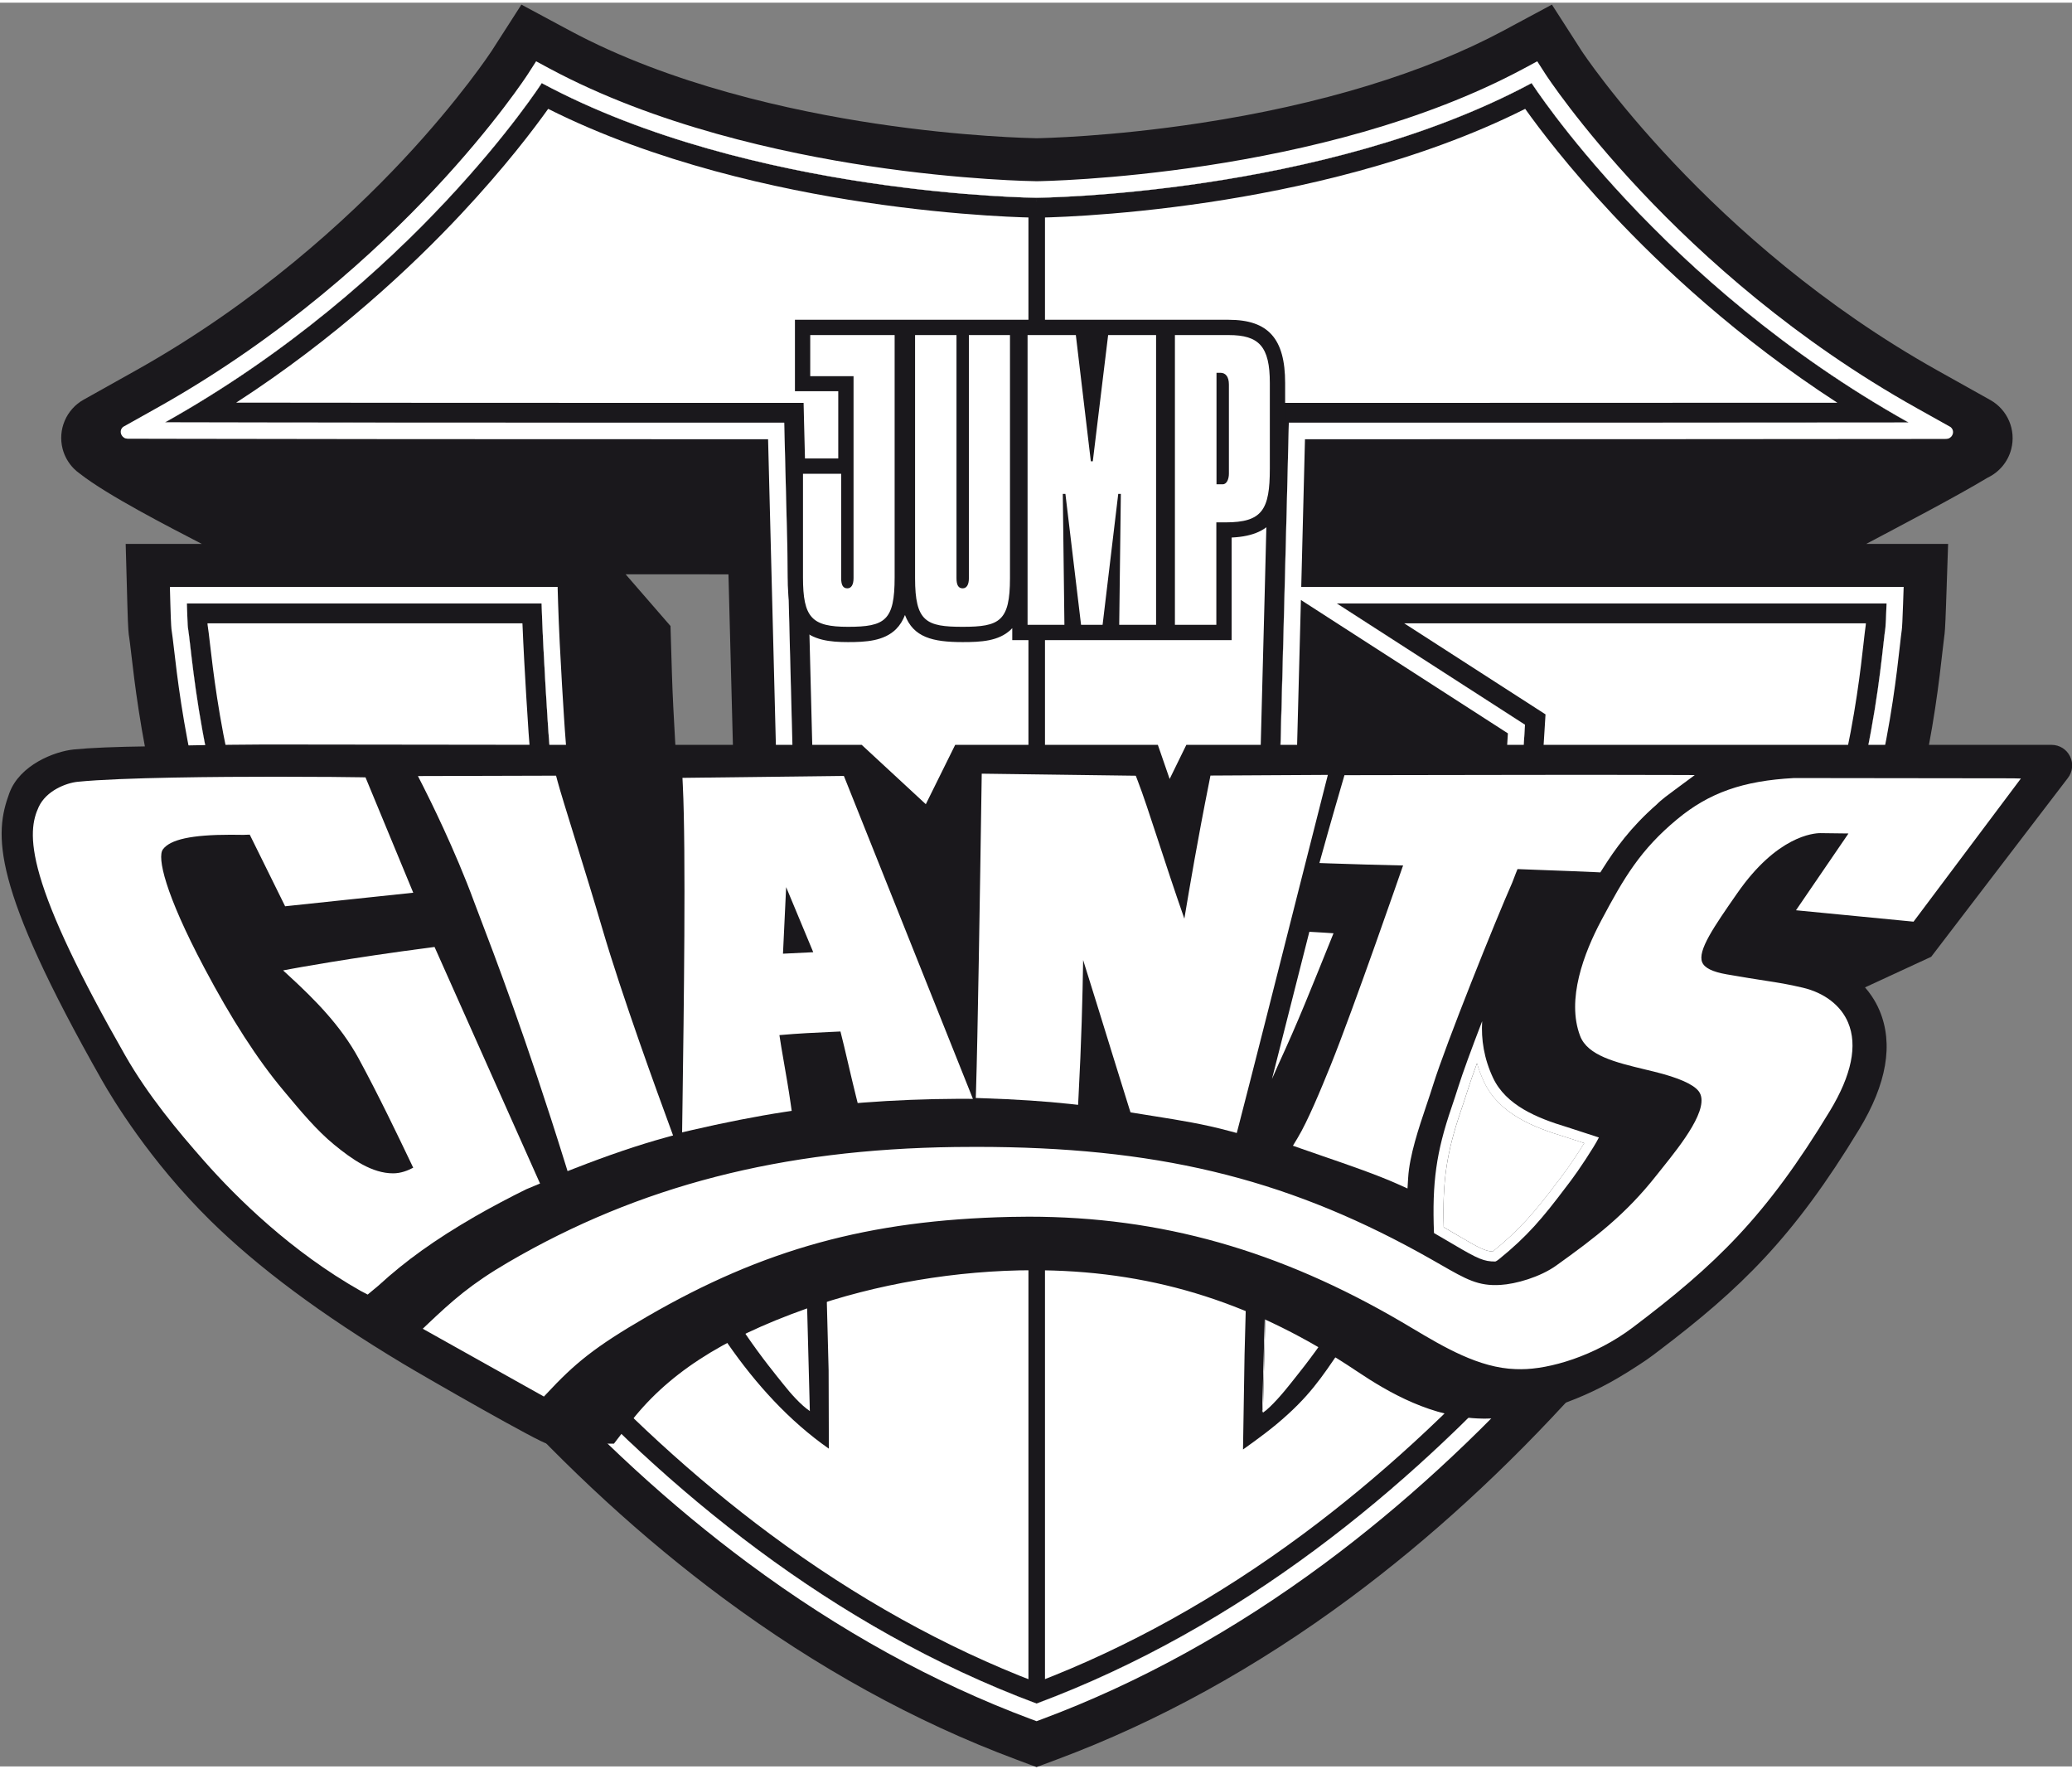 <?xml version="1.0" encoding="UTF-8" standalone="no"?>
<svg width="82px" height="70px" xmlns="http://www.w3.org/2000/svg" xmlns:xlink="http://www.w3.org/1999/xlink" xmlns:serif="http://www.serif.com/"   viewBox="0 0 470 400" xml:space="preserve" style="fill-rule:evenodd;clip-rule:evenodd;stroke-linejoin:round;stroke-miterlimit:2;">
    <rect x="0" y="0" width="470" height="400" fill="#808080" stroke="none"/>
    <g transform="matrix(1,0,0,1,-4642.27,-5414.05)">
        <g transform="matrix(4.167,0,0,4.167,0,0)">
            <g transform="matrix(1,0,0,1,1151.03,1351.93)">
                <path d="M0,-9.191L-0.093,-10.397C-0.107,-10.601 -0.332,-13.96 -0.396,-16.106L-0.418,-16.837L-0.449,-17.861L-0.475,-18.738L-2.917,-21.551C-1.129,-21.55 0.605,-21.55 2.209,-21.55L2.68,-21.55C2.838,-15.384 3.071,-6.454 3.376,5.16C1.906,0.907 0.773,-3.897 0,-9.191M38.903,-9.084C38.125,-3.794 36.987,1.006 35.511,5.253C35.646,0.191 35.799,-5.59 35.942,-10.992L38.903,-9.084ZM71.365,-31.04L68.499,-32.643C55.999,-39.635 49.188,-49.94 49.12,-50.043L48.675,-50.737L48.045,-51.717L47.505,-52.557L46.625,-52.084L45.599,-51.534L44.866,-51.14C40.591,-48.845 34.888,-47.106 28.375,-46.113C23.447,-45.361 19.754,-45.29 19.457,-45.285C19.161,-45.29 15.505,-45.359 10.711,-46.079C6.129,-46.767 -0.482,-48.203 -5.952,-51.14L-6.686,-51.534L-7.712,-52.085L-8.592,-52.557L-9.131,-51.717L-9.761,-50.737L-10.211,-50.036C-10.224,-50.016 -11.924,-47.423 -15.071,-44.068C-18.047,-40.897 -22.977,-36.342 -29.568,-32.653L-32.423,-31.055C-33.368,-30.526 -33.837,-29.425 -33.566,-28.378C-33.459,-27.969 -33.25,-27.609 -32.97,-27.321C-32.969,-27.32 -32.969,-27.318 -32.968,-27.318C-32.964,-27.314 -32.96,-27.31 -32.956,-27.306C-32.852,-27.202 -32.74,-27.107 -32.619,-27.023C-31.13,-25.855 -27.813,-24.151 -25.987,-23.205L-26.802,-23.205L-27.727,-23.205L-29.022,-23.205L-30.133,-23.205L-30.102,-22.095L-30.066,-20.8L-30.041,-19.875C-30.002,-18.477 -29.972,-18.298 -29.94,-18.109C-29.916,-17.963 -29.874,-17.606 -29.83,-17.228C-29.482,-14.229 -28.558,-6.267 -24.363,2.124C-23.108,4.632 -18.37,13.535 -10.057,22.761C-6.136,27.112 -1.953,30.947 2.374,34.157C7.482,37.946 12.847,40.903 18.319,42.943L18.633,43.061L19.073,43.225L19.451,43.366L19.828,43.225L20.269,43.061L20.583,42.943C26.055,40.903 31.42,37.946 36.53,34.157C40.858,30.947 45.042,27.113 48.964,22.761C57.285,13.53 62.023,4.631 63.276,2.124C67.537,-6.397 68.431,-14.371 68.768,-17.373C68.805,-17.705 68.84,-18.016 68.861,-18.155C68.889,-18.337 68.916,-18.59 68.959,-19.855L68.991,-20.785L69.035,-22.089L69.073,-23.205L67.956,-23.205L66.652,-23.205L65.721,-23.205L64.613,-23.205C66.227,-24.063 69.469,-25.752 71.222,-26.81C71.844,-27.105 72.327,-27.663 72.508,-28.362C72.781,-29.41 72.311,-30.512 71.365,-31.04" style="fill:rgb(26,24,28);fill-rule:nonzero;"></path>
            </g>
        </g>
        <g transform="matrix(4.167,0,0,4.167,0,0)">
            <g transform="matrix(1,0,0,1,1143.55,1391.84)">
                <path d="M0,-88.2C0,-88.2 -7.006,-77.293 -20.5,-69.74C-11.418,-69.716 5.887,-69.718 13.199,-69.719C13.426,-60.22 14.477,-20.527 14.594,-16.06C14.106,-16.389 13.44,-16.965 13.14,-17.4C11.82,-19.32 3.84,-28.2 0.48,-51.36L0.36,-52.92C0.36,-52.92 0.073,-57.12 -0.01,-59.88L-19.317,-59.88C-19.299,-59.239 -19.277,-58.659 -19.26,-58.56C-18.979,-56.886 -18.54,-48.36 -13.98,-39.24C-9.42,-30.12 4.62,-8.28 26.94,0L26.94,-81.96C26.94,-81.96 11.4,-82.08 0,-88.2" style="fill:white;fill-rule:nonzero;"></path>
            </g>
        </g>
        <g transform="matrix(4.167,0,0,4.167,0,0)">
            <g transform="matrix(1,0,0,1,1197.07,1356.92)">
                <path d="M0,-18.36L-0.12,-16.44C-3.48,6.72 -11.46,15.6 -12.78,17.52C-13.069,17.941 -13.822,18.656 -14.269,18.95C-14.126,13.586 -13.037,-26.878 -12.856,-34.799C-4.771,-34.798 9.403,-34.797 20.879,-34.81C7.374,-42.363 0.36,-53.28 0.36,-53.28C-11.04,-47.16 -26.58,-47.04 -26.58,-47.04L-26.58,34.92C-4.26,26.64 9.78,4.8 14.34,-4.32C18.9,-13.44 19.363,-21.962 19.62,-23.64C19.634,-23.733 19.661,-24.354 19.682,-24.96L-10.244,-24.96L0,-18.36Z" style="fill:white;fill-rule:nonzero;"></path>
            </g>
        </g>
        <g transform="matrix(4.167,0,0,4.167,0,0)">
            <g transform="matrix(-1,0,0,1,1170.04,1310.08)">
                <rect x="-0.9" y="0" width="0.9" height="81.27" style="fill:rgb(26,24,28);"></rect>
            </g>
        </g>
        <g transform="matrix(4.167,0,0,4.167,0,0)">
            <g transform="matrix(1,0,0,1,1197.43,1391.84)">
                <path d="M0,-88.193C-11.4,-82.073 -26.94,-81.953 -26.94,-81.953L-26.94,-81.906L-26.943,-81.953C-26.943,-81.953 -42.483,-82.073 -53.883,-88.193C-53.883,-88.193 -60.89,-77.286 -74.384,-69.733C-67.515,-69.715 -55.942,-69.712 -47.546,-69.712L-40.685,-69.712C-40.457,-60.213 -39.456,-20.501 -39.338,-16.034C-39.827,-16.363 -40.373,-16.979 -40.792,-17.509C-42.237,-19.337 -50.043,-28.193 -53.403,-51.353L-53.523,-52.913C-53.523,-52.913 -53.811,-57.113 -53.893,-59.873L-73.2,-59.873C-73.183,-59.232 -73.16,-58.652 -73.143,-58.553C-72.863,-56.879 -72.423,-48.353 -67.863,-39.233C-63.31,-30.125 -49.215,-8.305 -26.948,0C-4.68,-8.305 9.426,-30.125 13.98,-39.233C18.54,-48.353 19.003,-56.875 19.26,-58.553C19.274,-58.646 19.302,-59.267 19.322,-59.873L-10.604,-59.873L-0.36,-53.273L-0.48,-51.353C-3.84,-28.193 -11.832,-19.15 -13.177,-17.43C-13.492,-17.028 -14.22,-16.159 -14.667,-15.865C-14.524,-21.23 -13.397,-61.791 -13.216,-69.712L-6.078,-69.712C1.847,-69.712 11.937,-69.714 20.519,-69.723C7.014,-77.276 0,-88.193 0,-88.193M-0.35,-86.794C0.428,-85.702 2.014,-83.606 4.407,-81.052C7.075,-78.204 11.213,-74.317 16.643,-70.799C10.334,-70.794 2.714,-70.792 -6.078,-70.792L-13.216,-70.792L-14.272,-70.792L-14.296,-69.737C-14.456,-62.726 -15.336,-29.806 -15.626,-18.988L-15.71,-13.829C-15.71,-13.829 -14.615,-14.596 -13.898,-15.194C-12.098,-16.694 -11.438,-17.747 -10.387,-19.274C-9.274,-20.89 -8.276,-22.584 -7.372,-24.324C-5.545,-27.842 -4.102,-31.553 -2.925,-35.335C-1.313,-40.511 -0.189,-45.836 0.589,-51.198L0.595,-51.242L0.598,-51.286L0.718,-53.206L0.757,-53.838L0.225,-54.181L-6.934,-58.793L18.196,-58.793C18.193,-58.748 18.191,-58.715 18.189,-58.695C18.155,-58.469 18.12,-58.156 18.076,-57.763C17.763,-54.969 16.931,-47.549 13.014,-39.716C11.822,-37.332 7.314,-28.866 -0.643,-20.039C-4.374,-15.9 -8.344,-12.26 -12.442,-9.221C-17.108,-5.761 -21.986,-3.048 -26.948,-1.154C-31.909,-3.048 -36.787,-5.76 -41.451,-9.221C-45.548,-12.26 -49.517,-15.9 -53.246,-20.039C-61.195,-28.861 -65.705,-37.33 -66.897,-39.716C-70.753,-47.427 -71.614,-54.841 -71.938,-57.631C-71.993,-58.106 -72.033,-58.454 -72.074,-58.706C-72.076,-58.725 -72.078,-58.754 -72.08,-58.793L-54.935,-58.793C-54.826,-56.137 -54.603,-52.876 -54.6,-52.83L-54.48,-51.27L-54.477,-51.234L-54.472,-51.198C-53.089,-41.666 -50.792,-33.382 -47.643,-26.575C-45.447,-21.826 -42.598,-16.918 -38.255,-13.874L-38.268,-18.136C-39.018,-46.676 -39.469,-64.037 -39.605,-69.738L-39.63,-70.792L-40.685,-70.792L-47.546,-70.792C-54.59,-70.792 -63.733,-70.794 -70.517,-70.805C-65.088,-74.323 -60.952,-78.21 -58.285,-81.057C-55.895,-83.609 -54.311,-85.703 -53.534,-86.794C-47.699,-83.861 -40.995,-82.413 -36.298,-81.71C-30.974,-80.913 -27.113,-80.874 -26.952,-80.873C-26.952,-80.873 -26.944,-81.87 -26.94,-81.87L-26.932,-80.873C-26.77,-80.874 -22.909,-80.913 -17.585,-81.71C-12.889,-82.413 -6.184,-83.861 -0.35,-86.794" style="fill:rgb(26,24,28);fill-rule:nonzero;"></path>
            </g>
        </g>
        <g transform="matrix(4.167,0,0,4.167,0,0)">
            <g transform="matrix(1,0,0,1,1195.02,1355.38)">
                <path d="M0,-15.785L-0.042,-15.105C-1.343,-6.182 -4.13,5.836 -10.086,14.832C-9.852,6.088 -9.417,-10.191 -9.119,-21.66L0,-15.785ZM-3.714,-33.259C-6.369,-33.259 -8.78,-33.259 -10.808,-33.26C-10.989,-25.339 -12.078,15.26 -12.221,20.624C-11.774,20.331 -11.046,19.462 -10.731,19.059C-9.386,17.34 -1.431,8.26 1.928,-14.9L2.049,-16.821L-8.195,-23.42L21.731,-23.42C21.71,-22.815 21.683,-22.193 21.669,-22.101C21.412,-20.423 20.948,-11.9 16.389,-2.781C11.835,6.327 -2.271,28.147 -24.539,36.452C-46.807,28.147 -60.901,6.327 -65.455,-2.781C-70.015,-11.9 -70.454,-20.427 -70.735,-22.101C-70.751,-22.199 -70.774,-22.779 -70.792,-23.42L-51.485,-23.42C-51.402,-20.66 -51.115,-16.461 -51.115,-16.461L-50.995,-14.9C-47.635,8.26 -39.78,17.231 -38.335,19.059C-37.916,19.59 -37.37,20.205 -36.881,20.534C-36.998,16.067 -38.049,-23.76 -38.276,-33.26C-40.053,-33.259 -42.421,-33.259 -45.118,-33.259C-53.515,-33.259 -65.101,-33.263 -71.975,-33.281C-58.481,-40.833 -51.475,-51.741 -51.475,-51.741C-40.075,-45.621 -24.535,-45.5 -24.535,-45.5L-24.532,-45.454L-24.532,-45.5C-24.532,-45.5 -8.991,-45.621 2.409,-51.741C2.409,-51.741 9.423,-40.824 22.927,-33.271C14.33,-33.261 4.218,-33.259 -3.714,-33.259M26.809,-31.46C27.044,-31.609 27.227,-31.863 27.301,-32.147C27.422,-32.615 27.224,-33.103 26.821,-33.362L23.894,-34.999C20.187,-37.072 14.616,-40.77 9.121,-46.615C5.817,-50.129 4.09,-52.786 4.073,-52.812L3.083,-54.347L1.472,-53.485C-9.203,-47.754 -23.994,-47.488 -24.534,-47.481C-25.073,-47.488 -39.863,-47.754 -50.538,-53.485L-52.151,-54.351L-53.141,-52.811C-53.157,-52.786 -54.881,-50.131 -58.182,-46.619C-61.212,-43.395 -66.232,-38.764 -72.942,-35.009L-75.857,-33.377C-76.265,-33.12 -76.465,-32.629 -76.343,-32.158C-76.271,-31.881 -76.109,-31.631 -75.864,-31.483C-75.695,-31.38 -75.478,-31.326 -75.277,-31.31L-75.264,-31.31L-71.981,-31.301C-65.197,-31.283 -53.628,-31.279 -45.118,-31.279L-40.208,-31.279C-40.039,-24.453 -39.638,-8.979 -39.012,14.832C-39.999,13.35 -41.198,11.316 -42.458,8.593C-45.475,2.07 -47.684,-5.908 -49.026,-15.119L-49.14,-16.605C-49.155,-16.83 -49.427,-20.853 -49.506,-23.48L-49.563,-25.4L-72.828,-25.4L-72.771,-23.366C-72.735,-22.055 -72.709,-21.898 -72.688,-21.773C-72.658,-21.595 -72.616,-21.239 -72.568,-20.826C-72.227,-17.889 -71.322,-10.087 -67.226,-1.895C-65.989,0.578 -61.318,9.354 -53.111,18.462C-49.246,22.752 -45.126,26.529 -40.866,29.689C-35.852,33.409 -30.592,36.308 -25.231,38.308L-24.539,38.566L-23.847,38.308C-18.486,36.308 -13.226,33.409 -8.211,29.69C-3.95,26.529 0.172,22.752 4.038,18.462C12.253,9.349 16.924,0.577 18.159,-1.895C22.319,-10.215 23.196,-18.028 23.526,-20.969C23.566,-21.326 23.6,-21.635 23.626,-21.801C23.641,-21.898 23.665,-22.061 23.71,-23.353L23.779,-25.4L-9.023,-25.4C-8.963,-27.735 -8.912,-29.745 -8.874,-31.279L-3.714,-31.279C6.97,-31.279 15.934,-31.283 22.929,-31.291L26.155,-31.294C26.197,-31.297 26.24,-31.298 26.282,-31.303C26.473,-31.323 26.652,-31.361 26.809,-31.46" style="fill:rgb(26,24,28);fill-rule:nonzero;"></path>
            </g>
        </g>
        <g transform="matrix(4.167,0,0,4.167,0,0)">
            <g transform="matrix(1,0,0,1,1191.35,1373.13)">
                <path d="M0,-51.004L-7.136,-51.004C-7.317,-43.084 -8.407,-2.485 -8.55,2.88C-8.103,2.586 -7.375,1.717 -7.06,1.315C-5.715,-0.405 2.24,-9.485 5.6,-32.645L5.72,-34.565L-4.524,-41.165L25.402,-41.165C25.381,-40.559 25.354,-39.938 25.34,-39.845C25.083,-38.168 24.62,-29.645 20.06,-20.525C15.506,-11.418 1.4,10.402 -20.868,18.708C-43.136,10.402 -57.23,-11.418 -61.784,-20.525C-66.344,-29.645 -66.783,-38.172 -67.064,-39.845C-67.08,-39.944 -67.103,-40.524 -67.121,-41.165L-47.814,-41.165C-47.731,-38.405 -47.444,-34.205 -47.444,-34.205L-47.324,-32.645C-43.964,-9.485 -36.108,-0.513 -34.664,1.315C-34.245,1.845 -33.699,2.46 -33.21,2.79C-33.327,-1.678 -34.377,-41.505 -34.605,-51.005C-36.386,-51.004 -38.759,-51.004 -41.464,-51.004C-49.859,-51.004 -61.435,-51.007 -68.304,-51.026C-54.81,-58.578 -47.804,-69.485 -47.804,-69.485C-36.404,-63.365 -20.864,-63.245 -20.864,-63.245L-20.861,-63.198L-20.861,-63.245C-20.861,-63.245 -5.32,-63.365 6.08,-69.485C6.08,-69.485 13.094,-58.568 26.598,-51.016C18.016,-51.006 7.925,-51.004 0,-51.004M-5.012,-40.409L4.789,-34.095L4.704,-32.738C3.351,-23.436 0.394,-10.781 -6.055,-1.52L-7.518,-2.034C-7.278,-11.014 -6.785,-29.476 -6.478,-41.354L-5.012,-40.409ZM28.88,-50.771L27.038,-51.801C13.882,-59.159 6.906,-69.865 6.837,-69.972L6.387,-70.672L5.654,-70.278C-5.343,-64.374 -20.498,-64.15 -20.862,-64.145C-21.029,-64.147 -24.852,-64.199 -29.955,-64.965C-34.721,-65.68 -41.612,-67.183 -47.378,-70.278L-48.111,-70.672L-48.561,-69.972C-48.578,-69.945 -50.329,-67.243 -53.684,-63.668C-56.772,-60.375 -61.892,-55.646 -68.744,-51.811L-70.583,-50.781C-70.698,-50.695 -70.748,-50.556 -70.71,-50.412C-70.695,-50.353 -70.664,-50.298 -70.622,-50.253L-70.616,-50.247C-70.6,-50.23 -70.582,-50.216 -70.563,-50.202L-70.554,-50.196L-70.544,-50.188C-70.496,-50.15 -70.428,-50.137 -70.349,-50.131L-68.307,-50.126C-61.521,-50.108 -49.964,-50.104 -41.464,-50.104L-35.483,-50.104C-35.332,-43.891 -34.918,-27.951 -34.253,-2.649L-36.06,-2.047C-37.104,-3.586 -38.402,-5.749 -39.767,-8.699C-42.831,-15.325 -45.073,-23.415 -46.429,-32.745L-46.546,-34.274C-46.549,-34.309 -46.833,-38.481 -46.914,-41.192L-46.94,-42.065L-47.814,-42.065L-67.121,-42.065L-68.046,-42.065L-68.021,-41.14C-67.986,-39.904 -67.962,-39.759 -67.951,-39.696C-67.917,-39.492 -67.876,-39.14 -67.824,-38.696C-67.49,-35.81 -66.6,-28.145 -62.589,-20.123C-61.368,-17.681 -56.753,-9.013 -48.637,-0.006C-44.82,4.231 -40.754,7.96 -36.551,11.077C-31.619,14.736 -26.448,17.587 -21.183,19.551L-20.868,19.668L-20.553,19.551C-15.288,17.587 -10.116,14.736 -5.183,11.077C-0.979,7.96 3.089,4.231 6.907,-0.005C15.031,-9.018 19.644,-17.682 20.865,-20.123C24.939,-28.271 25.799,-35.945 26.124,-38.834C26.167,-39.218 26.201,-39.522 26.229,-39.709C26.249,-39.84 26.274,-40.319 26.301,-41.135L26.333,-42.065L25.402,-42.065L-4.524,-42.065L-6.46,-42.065C-6.372,-45.479 -6.301,-48.295 -6.257,-50.104L0,-50.104C10.676,-50.104 19.625,-50.108 26.599,-50.116L28.591,-50.118C28.694,-50.121 28.784,-50.13 28.844,-50.177L28.853,-50.184L28.863,-50.191C28.882,-50.204 28.899,-50.219 28.915,-50.235L28.922,-50.241C28.964,-50.287 28.995,-50.342 29.01,-50.401C29.047,-50.544 28.994,-50.684 28.88,-50.771" style="fill:white;fill-rule:nonzero;"></path>
            </g>
        </g>
        <g transform="matrix(4.167,0,0,4.167,0,0)">
            <g transform="matrix(1,0,0,1,1174.56,1316.94)">
                <path d="M0,16.603L0.013,15.533L-0.115,16.603L-2.025,16.603L-2.153,15.533L-2.14,16.603L-4.984,16.603L-4.984,0L-1.57,0L-1.066,4.241L-0.551,0L2.844,0L2.844,16.603L0,16.603Z" style="fill:white;fill-rule:nonzero;"></path>
            </g>
        </g>
        <g transform="matrix(4.167,0,0,4.167,0,0)">
            <g transform="matrix(1,0,0,1,1160.22,1316.94)">
                <path d="M0,16.71C-2.224,16.71 -2.867,16.013 -2.867,13.601L-2.867,7.548L-0.115,7.548L-0.115,3.085L-2.359,3.083L-2.359,0L2.955,0L2.955,13.601C2.955,16.24 2.181,16.71 0,16.71" style="fill:white;fill-rule:nonzero;"></path>
            </g>
        </g>
        <g transform="matrix(4.167,0,0,4.167,0,0)">
            <g transform="matrix(1,0,0,1,1166.46,1316.94)">
                <path d="M0,16.71C-2.22,16.71 -3.009,16.247 -3.009,13.644L-3.009,0L2.991,0L2.991,13.644C2.991,16.247 2.207,16.71 0,16.71" style="fill:white;fill-rule:nonzero;"></path>
            </g>
        </g>
        <g transform="matrix(4.167,0,0,4.167,0,0)">
            <g transform="matrix(1,0,0,1,1177.6,1316.94)">
                <path d="M0,16.603L0,0L3.346,0C5.255,0 5.999,0.848 5.999,3.023L5.999,7.682C5.999,9.947 5.576,11.026 3.168,11.026L3.087,11.026L3.087,16.603L0,16.603Z" style="fill:white;fill-rule:nonzero;"></path>
            </g>
        </g>
        <g transform="matrix(4.167,0,0,4.167,0,0)">
            <g transform="matrix(1,0,0,1,1180.49,1325.48)">
                <path d="M0,-6.069L-0.213,-6.069L-0.213,0L0.124,-0.001C0.355,-0.001 0.462,-0.301 0.462,-0.579L0.462,-5.428C0.462,-5.855 0.284,-6.069 0,-6.069" style="fill:rgb(26,24,28);fill-rule:nonzero;"></path>
            </g>
        </g>
        <g transform="matrix(4.167,0,0,4.167,0,0)">
            <g transform="matrix(1,0,0,1,1183.18,1325.97)">
                <path d="M0,-1.346C0,0.898 -0.408,1.582 -2.414,1.582L-2.912,1.582L-2.912,7.159L-5.167,7.159L-5.167,-8.612L-2.237,-8.612C-0.586,-8.612 0,-7.992 0,-6.005L0,-1.346ZM-6.192,7.159L-8.199,7.159L-8.11,0.031L-8.252,0.031L-9.104,7.159L-10.276,7.159L-11.128,0.031L-11.27,0.031L-11.182,7.159L-13.188,7.159L-13.188,-8.612L-10.56,-8.612L-9.744,-1.742L-9.637,-1.742L-8.802,-8.612L-6.192,-8.612L-6.192,7.159ZM-14.145,4.616C-14.145,6.967 -14.713,7.266 -16.72,7.266C-18.708,7.266 -19.312,6.988 -19.312,4.616L-19.312,-8.612L-17.057,-8.612L-17.057,4.616C-17.057,5.001 -16.95,5.172 -16.72,5.172C-16.506,5.172 -16.382,4.979 -16.382,4.616L-16.382,-8.612L-14.145,-8.612L-14.145,4.616ZM-20.424,4.573C-20.424,6.924 -20.938,7.266 -22.963,7.266C-24.933,7.266 -25.413,6.774 -25.413,4.573L-25.413,-1.064L-23.335,-1.064L-23.335,4.616C-23.335,5.001 -23.229,5.172 -22.998,5.172C-22.785,5.172 -22.661,4.979 -22.661,4.616L-22.661,-6.373L-25.019,-6.373L-25.019,-8.611L-22.661,-8.611L-22.661,-8.612L-20.424,-8.612L-20.424,4.573ZM-2.237,-9.444L-25.851,-9.444L-25.851,-5.556L-23.493,-5.556L-23.493,-1.896L-26.245,-1.896L-26.245,4.573C-26.245,5.755 -26.125,6.672 -25.539,7.309C-24.901,8.003 -23.923,8.098 -22.963,8.098C-21.999,8.098 -21.004,8.044 -20.347,7.392C-20.13,7.175 -19.975,6.917 -19.862,6.623C-19.401,7.835 -18.367,8.098 -16.72,8.098C-15.72,8.098 -14.769,8.047 -14.11,7.43C-14.079,7.4 -14.05,7.369 -14.021,7.338L-14.021,7.992L-2.079,7.992L-2.079,2.407C0.346,2.295 0.833,0.934 0.833,-1.346L0.833,-6.005C0.833,-8.416 -0.085,-9.444 -2.237,-9.444" style="fill:rgb(26,24,28);fill-rule:nonzero;"></path>
            </g>
        </g>
        <g transform="matrix(4.167,0,0,4.167,0,0)">
            <g transform="matrix(1,0,0,1,1199.35,1354.11)">
                <path d="M0,9.114C-0.098,9.241 -0.19,9.363 -0.276,9.476C-1.549,11.168 -2.37,12.127 -3.874,13.346C-3.887,13.357 -3.923,13.382 -3.949,13.398C-4.46,13.39 -4.764,13.256 -6.029,12.507C-6.305,12.344 -6.614,12.161 -6.964,11.959C-7.056,9.351 -6.824,7.738 -6.028,5.401C-5.872,4.942 -5.758,4.595 -5.658,4.276C-5.496,3.758 -5.211,2.954 -4.822,1.916C-4.729,2.562 -4.54,3.189 -4.255,3.792C-3.498,5.397 -1.706,6.119 -0.058,6.613L1.356,7.073C1.005,7.679 0.325,8.689 0,9.114M-13.351,-3.295C-14,-1.687 -14.485,-0.484 -14.998,0.711C-14.605,-0.836 -14.195,-2.455 -13.805,-3.997C-13.549,-3.983 -13.29,-3.967 -13.086,-3.954L-13.351,-3.295ZM27.15,-13.705C27.005,-13.998 26.713,-14.18 26.386,-14.18L-20.544,-14.18L-21.666,-11.889C-21.997,-12.859 -22.307,-13.753 -22.393,-13.999L-22.456,-14.18L-33.128,-14.18L-34.813,-10.776L-38.489,-14.18L-49.615,-14.18L-49.477,-7.996L-50.333,-10.981L-54.064,-14.18L-70.859,-14.2C-73.379,-14.184 -75.5,-14.15 -77.157,-14.101C-79.023,-14.075 -80.36,-14.02 -81.243,-13.931C-82.237,-13.832 -84.008,-13.147 -84.529,-11.731C-85.384,-9.409 -85.304,-6.538 -79.499,3.688C-78.866,4.802 -76.81,8.14 -73.656,11.243C-70.651,14.2 -66.851,16.812 -63.254,18.977C-60.865,20.414 -55.644,23.314 -55.498,23.314L-52.004,23.312L-51.314,22.412C-49.122,19.505 -45.998,17.587 -41.522,15.994C-37.68,14.627 -33.241,13.874 -29.023,13.874C-28.856,13.874 -28.69,13.875 -28.525,13.877C-22.26,13.968 -16.779,15.729 -11.276,19.419C-9.555,20.573 -7.242,21.904 -4.613,21.949C-4.565,21.949 -4.468,21.95 -4.468,21.95C-2.33,21.95 0.326,21.139 2.636,19.78C3.022,19.553 3.394,19.322 3.737,19.096L3.833,19.033C4.096,18.863 4.329,18.701 4.549,18.536L4.638,18.468C4.719,18.408 4.799,18.347 4.876,18.288C9.251,14.965 12.124,12.204 15.685,6.331C17.136,3.938 17.503,1.848 16.776,0.119C16.665,-0.142 16.528,-0.396 16.366,-0.634C16.198,-0.884 16.001,-1.119 15.778,-1.337L19.66,-3.133L27.061,-12.81C27.26,-13.069 27.294,-13.412 27.15,-13.705" style="fill:rgb(26,24,28);fill-rule:nonzero;"></path>
            </g>
        </g>
        <g transform="matrix(4.167,0,0,4.167,0,0)">
            <g transform="matrix(1,0,0,1,1185.75,1366.94)">
                <path d="M0,-16.544C-0.069,-16.27 -0.139,-15.994 -0.209,-15.717C-0.143,-15.883 -0.074,-16.052 -0.005,-16.225L0.121,-16.537C0.081,-16.539 0.041,-16.542 0,-16.544M-1.152,-12.012L-1.662,-12.185C-1.269,-13.731 -0.859,-15.351 -0.469,-16.893L-0.414,-17.109L-0.192,-17.096C0.064,-17.082 0.324,-17.065 0.529,-17.052L0.902,-17.028L0.496,-16.023C-0.136,-14.454 -0.636,-13.214 -1.152,-12.012M6.898,-1.029C7.196,-0.856 7.464,-0.698 7.706,-0.554C8.854,0.125 9.167,0.274 9.567,0.296C11.041,-0.9 11.851,-1.848 13.106,-3.515C13.192,-3.629 13.285,-3.751 13.383,-3.879C13.653,-4.232 14.185,-5.016 14.547,-5.604L13.456,-5.959C11.754,-6.469 9.9,-7.222 9.098,-8.922C8.94,-9.257 8.81,-9.601 8.708,-9.951C8.482,-9.329 8.31,-8.834 8.197,-8.473C8.098,-8.155 7.983,-7.806 7.825,-7.341C7.052,-5.07 6.821,-3.516 6.898,-1.029M9.723,0.84L9.644,0.839C9.048,0.829 8.669,0.643 7.431,-0.09C7.155,-0.253 6.848,-0.435 6.499,-0.636L6.369,-0.711L6.364,-0.861C6.27,-3.51 6.501,-5.128 7.314,-7.515C7.471,-7.976 7.584,-8.321 7.682,-8.634C7.847,-9.159 8.129,-9.958 8.523,-11.008L8.893,-11.996L9.043,-10.951C9.131,-10.334 9.314,-9.729 9.586,-9.152C10.298,-7.644 12.023,-6.952 13.616,-6.474L15.355,-5.909L15.187,-5.621C14.827,-4.999 14.14,-3.98 13.812,-3.551C13.715,-3.424 13.622,-3.304 13.537,-3.191C12.251,-1.481 11.419,-0.51 9.894,0.726C9.879,0.739 9.829,0.774 9.79,0.798L9.723,0.84ZM-57.262,-26.759C-59.78,-26.743 -61.897,-26.71 -63.551,-26.66C-65.415,-26.634 -66.744,-26.579 -67.619,-26.492C-68.548,-26.399 -70.2,-25.768 -70.679,-24.467C-71.6,-21.963 -71.074,-18.801 -65.667,-9.275C-65.282,-8.597 -63.194,-5.05 -59.869,-1.778C-57.291,0.759 -53.905,3.275 -49.517,5.916C-47.213,7.303 -42.373,9.991 -41.856,10.215L-38.54,10.213L-37.93,9.418C-35.808,6.603 -32.75,4.596 -28.015,2.911C-24.144,1.533 -19.673,0.774 -15.426,0.774C-15.257,0.774 -15.09,0.776 -14.923,0.778C-8.604,0.87 -3.077,2.645 2.471,6.365C4.162,7.499 6.431,8.806 8.989,8.849L9.131,8.851C11.222,8.851 13.826,8.053 16.096,6.718C16.481,6.492 16.848,6.264 17.186,6.041L17.283,5.978C17.542,5.81 17.771,5.651 17.984,5.491L18.072,5.424C18.155,5.363 18.233,5.303 18.308,5.245C22.658,1.942 25.513,-0.803 29.052,-6.638C30.455,-8.953 30.816,-10.96 30.124,-12.605C30.021,-12.851 29.892,-13.089 29.74,-13.312C29.583,-13.546 29.397,-13.768 29.186,-13.973L28.906,-14.247L33.084,-16.179L40.444,-25.803C40.58,-25.981 40.604,-26.215 40.505,-26.415C40.406,-26.615 40.206,-26.739 39.983,-26.739L-6.778,-26.739L-8.112,-24.013L-8.323,-24.631C-8.655,-25.6 -8.965,-26.494 -9.05,-26.739L-19.363,-26.739L-21.134,-23.162L-24.998,-26.739L-35.741,-26.739L-35.563,-18.743L-36.973,-23.658L-40.566,-26.739L-57.262,-26.759ZM-41.901,10.755C-42.221,10.755 -48.496,7.161 -49.795,6.379C-54.22,3.716 -57.639,1.174 -60.248,-1.393C-63.539,-4.632 -65.587,-8.041 -66.136,-9.008C-72.199,-19.689 -72.01,-22.413 -71.185,-24.654C-70.622,-26.185 -68.731,-26.924 -67.672,-27.029C-66.782,-27.118 -65.438,-27.174 -63.563,-27.2C-61.909,-27.25 -59.788,-27.283 -57.263,-27.299L-40.366,-27.279L-36.498,-23.962L-36.196,-22.908L-36.293,-27.279L-24.786,-27.279L-21.297,-24.049L-19.698,-27.279L-8.666,-27.279L-8.54,-26.917C-8.474,-26.724 -8.269,-26.134 -8.024,-25.422L-7.115,-27.279L39.983,-27.279C40.414,-27.279 40.799,-27.04 40.989,-26.654C41.179,-26.268 41.135,-25.816 40.872,-25.475L33.432,-15.745L29.829,-14.079C29.96,-13.93 30.08,-13.775 30.188,-13.614C30.359,-13.362 30.505,-13.093 30.622,-12.815C31.385,-11.001 31.012,-8.829 29.514,-6.359C25.93,-0.448 23.039,2.331 18.636,5.674C18.56,5.733 18.479,5.794 18.396,5.856L18.309,5.922C18.085,6.09 17.846,6.256 17.578,6.43L17.483,6.492C17.137,6.72 16.763,6.953 16.37,7.184C14.021,8.566 11.314,9.391 9.13,9.391C9.13,9.391 9.03,9.39 8.98,9.389C6.281,9.343 3.923,7.989 2.171,6.814C-3.287,3.154 -8.721,1.408 -14.931,1.318C-15.095,1.315 -15.26,1.314 -15.426,1.314C-19.613,1.314 -24.02,2.062 -27.834,3.419C-32.463,5.067 -35.444,7.018 -37.501,9.745L-38.273,10.752L-41.901,10.755Z" style="fill:rgb(26,24,28);fill-rule:nonzero;"></path>
            </g>
        </g>
        <g transform="matrix(4.167,0,0,4.167,0,0)">
            <g transform="matrix(1,0,0,1,1199.13,1359.42)">
                <path d="M0,3.641L-0.007,3.651C-0.103,3.775 -0.193,3.894 -0.277,4.005C-1.535,5.676 -2.345,6.623 -3.817,7.817C-4.194,7.797 -4.495,7.665 -5.677,6.966C-5.918,6.823 -6.184,6.666 -6.485,6.492C-6.562,4.008 -6.327,2.435 -5.558,0.179C-5.402,-0.279 -5.287,-0.628 -5.186,-0.952C-5.073,-1.311 -4.901,-1.81 -4.675,-2.43C-4.574,-2.08 -4.444,-1.737 -4.285,-1.401C-3.484,0.297 -1.631,1.05 0.078,1.563L1.164,1.916C0.8,2.507 0.267,3.292 0,3.641M-3.797,-1.632C-4.295,-2.687 -4.451,-3.729 -4.392,-4.719C-4.965,-3.23 -5.456,-1.896 -5.701,-1.114C-5.814,-0.754 -5.937,-0.385 -6.069,0.005C-6.887,2.407 -7.123,4.049 -7.014,6.81C-7.008,6.814 -7.001,6.817 -6.995,6.821C-6.599,7.048 -6.256,7.251 -5.952,7.431C-4.608,8.226 -4.291,8.36 -3.681,8.36C-3.646,8.36 -3.523,8.276 -3.484,8.242C-1.942,6.993 -1.112,6.011 0.154,4.33C0.239,4.217 0.332,4.096 0.429,3.969C0.808,3.473 1.697,2.145 1.963,1.609L0.239,1.048C-1.431,0.547 -3.098,-0.151 -3.797,-1.632" style="fill:white;fill-rule:nonzero;"></path>
            </g>
        </g>
        <g transform="matrix(4.167,0,0,4.167,0,0)">
            <g transform="matrix(0.921,0.389,0.389,-0.921,1181.87,1356.88)">
                <path d="M1.691,-0.336C1.692,-0.005 1.697,0.292 1.704,0.532C1.789,3.107 1.744,4.912 1.691,8.276C1.532,8.222 0.933,8.015 0.447,7.839C0.865,5.105 1.322,2.113 1.691,-0.336" style="fill:white;fill-rule:nonzero;"></path>
            </g>
        </g>
        <g transform="matrix(4.167,0,0,4.167,0,0)">
            <g transform="matrix(1,0,0,1,1137.58,1365.4)">
                <path d="M0,-14.493C-4.52,-13.908 -7.625,-13.323 -7.625,-13.323C-6.151,-11.968 -4.766,-10.554 -3.8,-8.778C-2.405,-6.213 -0.969,-3.108 -0.73,-2.633C-1.046,-2.445 -1.538,-2.192 -2.119,-2.192C-3.392,-2.192 -4.544,-3.044 -5.482,-3.813C-6.496,-4.644 -7.436,-5.797 -8.277,-6.802C-9.938,-8.787 -11.391,-11.219 -12.6,-13.503C-14.625,-17.328 -15.275,-19.573 -14.835,-20.178C-14.355,-20.838 -13.035,-21.123 -10.275,-21.063L-10.124,-21.069C-10.012,-21.074 -9.899,-21.076 -9.785,-21.079L-7.865,-17.193L-1.346,-17.883L-3.773,-23.747L-3.891,-23.749C-4.343,-23.758 -6.13,-23.779 -8.496,-23.779C-11.494,-23.779 -16.879,-23.743 -19.263,-23.504C-19.841,-23.447 -20.836,-23.068 -21.208,-22.261C-21.826,-20.922 -21.972,-18.519 -16.515,-8.958C-15.258,-6.755 -13.581,-4.763 -12.24,-3.243C-8.483,1.017 -5.042,3.068 -3.791,3.777L-3.532,3.912L-3.06,3.518C-1.497,2.086 0.152,0.935 2.229,-0.265C2.981,-0.7 4.157,-1.328 5.04,-1.758L5.58,-1.983L0,-14.493ZM74.153,-23.709C71.633,-23.573 69.747,-23.029 67.927,-21.522C65.936,-19.872 65.046,-18.335 63.848,-16.082C63.128,-14.728 61.918,-12.041 62.708,-9.975C63.115,-8.908 64.883,-8.591 66.615,-8.162C67.745,-7.883 68.747,-7.519 69.128,-7.027C69.985,-5.917 67.908,-3.541 66.839,-2.184C65.108,0.013 63.428,1.277 61.328,2.781C60.411,3.437 59.037,3.829 58.163,3.879C56.588,3.969 55.936,3.355 53.588,2.067C45.728,-2.245 38.378,-3.757 28.478,-3.627C19.755,-3.513 11.835,-1.803 4.275,2.607C2.27,3.777 1.297,4.638 -0.13,5.991L6.045,9.447C7.665,7.707 8.771,6.817 11.583,5.188C17.582,1.711 23.267,-0.083 31.455,-0.273C39.195,-0.453 45.912,1.384 52.915,5.487C54.702,6.533 56.824,7.943 58.991,8.011C59.09,8.014 59.189,8.016 59.288,8.016C60.89,8.016 63.322,7.229 65.228,5.79C69.848,2.3 72.488,-0.288 75.908,-5.944C78.478,-10.194 76.345,-11.888 74.558,-12.307C73.208,-12.622 72.848,-12.607 70.433,-13.029C67.857,-13.478 68.798,-14.819 70.868,-17.797C73.33,-21.341 75.638,-21.159 75.638,-21.159L77.528,-21.137L74.648,-16.925L80.543,-16.353L86.048,-23.694C85.971,-23.696 74.153,-23.709 74.153,-23.709M52.888,-1.927L52.904,-2.187C52.981,-3.436 53.478,-4.912 53.917,-6.213C54.046,-6.596 54.168,-6.958 54.276,-7.304C54.979,-9.549 57.667,-16.243 58.589,-18.329C58.594,-18.342 58.614,-18.394 58.642,-18.468C58.784,-18.843 58.883,-19.09 58.937,-19.203C59.353,-19.185 59.967,-19.162 60.634,-19.138C61.564,-19.103 62.618,-19.064 63.365,-19.028L63.47,-19.023L63.526,-19.111C64.217,-20.202 65.054,-21.384 66.504,-22.653C66.745,-22.904 67.181,-23.224 67.498,-23.457L68.051,-23.866L67.508,-23.868C66.125,-23.873 64.455,-23.874 62.699,-23.874C59.247,-23.874 55.462,-23.867 52.864,-23.862C51.506,-23.859 50.473,-23.858 49.964,-23.858L49.829,-23.858L49.792,-23.728C49.785,-23.705 49.118,-21.427 48.651,-19.736L48.59,-19.516L48.818,-19.508C49.909,-19.469 52.35,-19.396 53.172,-19.387C53.103,-19.177 53.027,-18.991 53.024,-18.982C52.997,-18.905 50.366,-11.3 49.122,-8.22C48.564,-6.837 47.853,-5.133 47.305,-4.226L47.191,-4.036L47.399,-3.963C47.771,-3.832 48.165,-3.697 48.567,-3.558C49.948,-3.083 51.512,-2.544 52.65,-2.033L52.888,-1.927ZM43.643,-4.887L43.688,-5.062C44.426,-7.904 45.735,-13.08 46.787,-17.24C47.489,-20.013 48.095,-22.408 48.414,-23.648L48.472,-23.874C48.472,-23.874 46.729,-23.864 45.766,-23.859C44.557,-23.853 43.309,-23.846 42.703,-23.842L42.556,-23.841L42.528,-23.697C41.867,-20.383 41.463,-17.972 41.195,-16.377C41.13,-15.992 41.075,-15.661 41.027,-15.382C40.359,-17.252 39.782,-19.013 39.309,-20.456C38.852,-21.854 38.49,-22.958 38.195,-23.72L38.151,-23.833L30.142,-23.94L30.139,-23.76C30.045,-17.406 29.925,-9.748 29.834,-6.914L29.829,-6.734L30.008,-6.728C31.84,-6.666 33.396,-6.563 34.765,-6.414L34.954,-6.393L34.964,-6.583C35.16,-10.278 35.218,-13.431 35.231,-15.438C35.856,-13.469 36.548,-11.229 37.122,-9.372C37.552,-7.98 37.923,-6.778 38.158,-6.04L38.192,-5.935L38.301,-5.917C38.649,-5.859 38.986,-5.806 39.314,-5.754C40.771,-5.522 42.029,-5.322 43.467,-4.934L43.643,-4.887ZM21.081,-14.245L18.866,-14.137C18.941,-15.601 19.065,-18.325 19.096,-19.012L21.081,-14.245ZM13.835,-4.927L14.059,-4.98C15.742,-5.375 17.689,-5.757 19.141,-5.976L19.317,-6.003L19.292,-6.179C19.189,-6.909 19.048,-7.723 18.923,-8.441C18.801,-9.142 18.684,-9.81 18.653,-10.139C19.771,-10.248 20.91,-10.299 21.677,-10.333C22.039,-10.349 22.259,-10.359 22.397,-10.37C22.534,-9.857 22.694,-9.172 22.862,-8.451C23.004,-7.842 23.151,-7.213 23.299,-6.626L23.335,-6.479L23.487,-6.491C25.081,-6.615 26.898,-6.688 28.62,-6.695L29.104,-6.694L22.261,-23.817L13.861,-23.715L13.87,-23.529C14.045,-19.964 13.921,-11.08 13.854,-6.307L13.835,-4.927ZM7.462,-3.014C5.335,-9.851 3.571,-14.462 2.817,-16.431C2.677,-16.797 2.572,-17.073 2.504,-17.259C1.457,-20.115 0.01,-23.001 -0.269,-23.55L-0.402,-23.811L6.578,-23.83L6.614,-23.696C6.752,-23.178 7.126,-21.971 7.56,-20.573C8.041,-19.02 8.588,-17.261 9.04,-15.713C10.14,-11.949 12.097,-6.611 12.74,-4.857L12.825,-4.626L12.637,-4.574C11.157,-4.166 9.542,-3.619 7.7,-2.9L7.52,-2.83L7.462,-3.014Z" style="fill:white;fill-rule:nonzero;"></path>
            </g>
        </g>
        <g transform="matrix(4.167,0,0,4.167,0,0)">
            <g transform="matrix(1,0,0,1,1167.94,1360.33)">
                <path d="M0,-18.645L7.633,-18.543C7.924,-17.787 8.281,-16.696 8.732,-15.32C9.2,-13.891 9.783,-12.113 10.452,-10.24L10.74,-9.434L10.885,-10.278C10.931,-10.542 10.983,-10.852 11.043,-11.212L11.056,-11.284C11.322,-12.871 11.724,-15.266 12.378,-18.55C12.985,-18.555 14.17,-18.561 15.333,-18.567L17.818,-18.581C17.504,-17.36 16.928,-15.083 16.263,-12.453L16.201,-12.211C15.156,-8.079 13.857,-2.942 13.119,-0.096C11.688,-0.48 10.435,-0.679 8.986,-0.91L8.937,-0.917C8.633,-0.965 8.322,-1.015 8.001,-1.068C7.775,-1.78 7.424,-2.913 7.019,-4.223L6.973,-4.374C6.409,-6.199 5.707,-8.47 5.082,-10.44L4.652,-11.794L4.642,-10.373C4.63,-8.388 4.573,-5.254 4.378,-1.576C3.028,-1.722 1.496,-1.823 -0.303,-1.885C-0.212,-4.764 -0.093,-12.339 0,-18.645M4.377,-1.124L4.803,-1.077L4.825,-1.505C4.981,-4.431 5.049,-7.016 5.077,-8.958C5.582,-7.351 6.104,-5.66 6.544,-4.239L6.589,-4.09C7,-2.763 7.354,-1.618 7.58,-0.905L7.656,-0.668L7.901,-0.628C8.232,-0.574 8.553,-0.522 8.866,-0.473L8.916,-0.465C10.366,-0.234 11.619,-0.035 13.045,0.35L13.44,0.456L13.543,0.061C14.28,-2.778 15.587,-7.947 16.638,-12.1L16.699,-12.343C17.374,-15.013 17.958,-17.32 18.268,-18.525L18.399,-19.034L15.331,-19.017C14.144,-19.011 12.933,-19.004 12.338,-19L12.008,-18.998L11.944,-18.674C11.284,-15.365 10.88,-12.954 10.61,-11.348L10.6,-11.286C10.595,-11.26 10.591,-11.234 10.587,-11.209C10.04,-12.773 9.558,-14.243 9.16,-15.46C8.701,-16.86 8.339,-17.966 8.041,-18.734L7.943,-18.989L-0.443,-19.101L-0.449,-18.697C-0.543,-12.351 -0.663,-4.702 -0.754,-1.854L-0.767,-1.45L-0.363,-1.436C1.465,-1.375 3.015,-1.272 4.377,-1.124" style="fill:white;fill-rule:nonzero;"></path>
            </g>
        </g>
        <g transform="matrix(4.167,0,0,4.167,0,0)">
            <g transform="matrix(1,0,0,1,1151.66,1343.02)">
                <path d="M0,16.063C0.066,11.31 0.19,2.482 0.018,-1.119L8.03,-1.215L14.693,15.455L14.54,15.455C12.833,15.462 11.019,15.533 9.428,15.657C9.28,15.065 9.133,14.432 9.002,13.872C8.841,13.182 8.675,12.469 8.535,11.947L8.486,11.766L8.3,11.78C8.168,11.791 7.959,11.8 7.619,11.815L7.585,11.817C6.824,11.851 5.674,11.902 4.551,12.011L4.328,12.033L4.349,12.257C4.382,12.594 4.498,13.262 4.622,13.972C4.743,14.672 4.881,15.463 4.984,16.183C3.547,16.402 1.642,16.775 -0.015,17.163L0,16.063ZM-0.473,17.732L0.031,17.614C1.708,17.22 3.648,16.84 5.095,16.621L5.492,16.561L5.436,16.164C5.331,15.425 5.19,14.612 5.064,13.892C4.967,13.33 4.873,12.793 4.824,12.438C5.861,12.344 6.901,12.298 7.607,12.266L7.639,12.265C7.857,12.255 8.021,12.248 8.147,12.241C8.275,12.735 8.421,13.364 8.564,13.975C8.697,14.547 8.849,15.197 9.001,15.803L9.084,16.135L9.425,16.108C11.014,15.984 12.832,15.912 14.541,15.905L15.357,15.907L8.333,-1.669L-0.454,-1.563L-0.434,-1.143C-0.259,2.413 -0.383,11.288 -0.45,16.064L-0.473,17.732Z" style="fill:white;fill-rule:nonzero;"></path>
            </g>
        </g>
        <g transform="matrix(4.167,0,0,4.167,0,0)">
            <g transform="matrix(1,0,0,1,1156.85,1349.47)">
                <path d="M0,-2.067L1.475,1.476L-0.172,1.557C-0.119,0.499 -0.047,-1.036 0,-2.067M-0.358,-4.097L-0.403,-3.092C-0.429,-2.541 -0.558,0.285 -0.634,1.782L-0.647,2.03L2.137,1.895L-0.358,-4.097Z" style="fill:white;fill-rule:nonzero;"></path>
            </g>
        </g>
        <g transform="matrix(4.167,0,0,4.167,0,0)">
            <g transform="matrix(1,0,0,1,1187.58,1363.33)">
                <path d="M0,-21.569C0.52,-21.569 1.538,-21.571 2.866,-21.574C6.742,-21.581 13.26,-21.593 17.373,-21.58L17.366,-21.574C17.045,-21.338 16.606,-21.016 16.351,-20.752C14.895,-19.477 14.048,-18.287 13.352,-17.19C12.606,-17.226 11.568,-17.265 10.644,-17.299C9.978,-17.323 9.364,-17.346 8.949,-17.364L8.8,-17.371L8.736,-17.237C8.678,-17.116 8.579,-16.869 8.433,-16.484C8.409,-16.418 8.391,-16.371 8.385,-16.356C7.461,-14.267 4.769,-7.56 4.063,-5.308C3.956,-4.964 3.834,-4.605 3.705,-4.221C3.27,-2.929 2.778,-1.467 2.685,-0.202C1.544,-0.708 0.005,-1.238 -1.358,-1.707C-1.741,-1.839 -2.116,-1.968 -2.472,-2.093C-1.921,-3.025 -1.219,-4.705 -0.667,-6.072C0.583,-9.168 3.212,-16.769 3.237,-16.841C3.292,-16.979 3.346,-17.126 3.388,-17.253L3.484,-17.545L3.177,-17.549C2.362,-17.558 -0.052,-17.63 -1.115,-17.667C-0.685,-19.222 -0.103,-21.215 0,-21.569M-1.701,-17.238L-1.188,-17.219C-0.156,-17.183 1.859,-17.122 2.857,-17.104C2.843,-17.067 2.828,-17.03 2.813,-16.991C2.787,-16.916 0.161,-9.326 -1.084,-6.241C-1.64,-4.866 -2.346,-3.172 -2.886,-2.278L-3.143,-1.852L-2.673,-1.687C-2.301,-1.556 -1.907,-1.421 -1.502,-1.281C-0.127,-0.808 1.432,-0.271 2.56,0.235L3.094,0.475L3.13,-0.109C3.206,-1.329 3.698,-2.789 4.133,-4.08C4.262,-4.463 4.384,-4.825 4.492,-5.173C5.194,-7.414 7.876,-14.092 8.796,-16.173C8.802,-16.188 8.824,-16.244 8.855,-16.325C8.964,-16.616 9.036,-16.796 9.083,-16.908C9.49,-16.891 10.038,-16.871 10.633,-16.849C11.561,-16.814 12.612,-16.776 13.356,-16.74L13.592,-16.728L13.718,-16.927C14.4,-18.003 15.227,-19.171 16.654,-20.42L16.668,-20.433C16.896,-20.67 17.322,-20.983 17.634,-21.213L18.732,-22.025L17.511,-22.029C13.406,-22.044 6.785,-22.031 2.865,-22.024C1.508,-22.021 0.475,-22.019 -0.034,-22.019L-0.338,-22.019L-0.423,-21.726C-0.493,-21.488 -1.116,-19.355 -1.564,-17.732L-1.701,-17.238Z" style="fill:white;fill-rule:nonzero;"></path>
            </g>
        </g>
        <g transform="matrix(4.167,0,0,4.167,0,0)">
            <g transform="matrix(1,0,0,1,1143.98,1362.41)">
                <path d="M0,-20.621C0.146,-20.08 0.514,-18.893 0.94,-17.523L0.954,-17.476C1.431,-15.939 1.971,-14.197 2.419,-12.667C3.52,-8.896 5.479,-3.554 6.124,-1.796L6.125,-1.795C4.663,-1.39 3.07,-0.849 1.257,-0.143C-0.866,-6.963 -2.625,-11.562 -3.378,-13.528C-3.517,-13.892 -3.623,-14.168 -3.69,-14.352C-4.703,-17.116 -6.093,-19.916 -6.441,-20.603L0,-20.621ZM-4.113,-14.198C-4.045,-14.012 -3.939,-13.734 -3.798,-13.367C-3.046,-11.401 -1.283,-6.795 0.842,0.036L0.971,0.451L1.376,0.293C3.212,-0.423 4.82,-0.968 6.291,-1.374L6.715,-1.491L6.546,-1.953C5.903,-3.705 3.948,-9.037 2.85,-12.793C2.402,-14.326 1.861,-16.071 1.384,-17.61L1.369,-17.657C0.937,-19.051 0.563,-20.255 0.426,-20.77L0.345,-21.072L-7.174,-21.051L-6.875,-20.465C-6.596,-19.916 -5.153,-17.036 -4.113,-14.198" style="fill:white;fill-rule:nonzero;"></path>
            </g>
        </g>
        <g transform="matrix(4.167,0,0,4.167,0,0)">
            <g transform="matrix(1,0,0,1,1213.23,1372.58)">
                <path d="M0,-28.563C0,-28.563 -0.026,-28.565 -0.076,-28.565C-0.492,-28.565 -2.684,-28.398 -4.972,-25.105L-4.991,-25.078C-6.424,-23.017 -7.289,-21.773 -6.928,-20.91C-6.734,-20.444 -6.205,-20.151 -5.261,-19.987C-4.296,-19.818 -3.663,-19.72 -3.154,-19.641C-2.405,-19.525 -1.952,-19.455 -1.149,-19.267C-0.657,-19.152 0.538,-18.762 1.014,-17.632C1.477,-16.531 1.156,-15.053 0.06,-13.24C-3.412,-7.498 -6.023,-4.999 -10.563,-1.569C-12.547,-0.071 -14.963,0.611 -16.368,0.611C-16.464,0.611 -16.561,0.61 -16.657,0.607C-18.535,0.548 -20.399,-0.562 -22.043,-1.541C-22.241,-1.659 -22.436,-1.775 -22.626,-1.887C-29.384,-5.846 -35.913,-7.689 -43.173,-7.689C-43.513,-7.689 -43.861,-7.686 -44.205,-7.678C-51.978,-7.497 -57.767,-5.906 -64.185,-2.186C-67.034,-0.536 -68.134,0.366 -69.654,1.985L-75.408,-1.235C-74.144,-2.427 -73.164,-3.271 -71.267,-4.378C-64.222,-8.488 -56.567,-10.459 -47.175,-10.582C-46.79,-10.587 -46.41,-10.589 -46.033,-10.589C-36.433,-10.589 -29.522,-8.946 -22.176,-4.915C-21.72,-4.666 -21.327,-4.44 -20.981,-4.241C-19.547,-3.419 -18.815,-3 -17.48,-3.076C-16.566,-3.128 -15.145,-3.537 -14.197,-4.216C-12.032,-5.766 -10.367,-7.033 -8.64,-9.225C-8.543,-9.347 -8.438,-9.478 -8.328,-9.616C-7.118,-11.126 -5.462,-13.195 -6.35,-14.344C-6.717,-14.82 -7.555,-15.206 -8.986,-15.56C-9.16,-15.604 -9.335,-15.646 -9.508,-15.687C-11.002,-16.047 -12.413,-16.386 -12.737,-17.235C-13.436,-19.062 -12.509,-21.463 -11.609,-23.156C-10.404,-25.422 -9.531,-26.915 -7.584,-28.528C-5.927,-29.902 -4.161,-30.52 -1.503,-30.663C-1.399,-30.663 7.796,-30.653 9.943,-30.649L4.783,-23.769L-0.607,-24.291L2.295,-28.536L0,-28.563ZM4.991,-23.296L10.834,-31.087L10.398,-31.098C10.321,-31.1 -0.292,-31.112 -1.515,-31.113C-4.291,-30.964 -6.133,-30.315 -7.872,-28.875C-9.882,-27.209 -10.775,-25.683 -12.006,-23.367C-12.95,-21.592 -13.917,-19.059 -13.158,-17.074C-12.748,-16.004 -11.226,-15.638 -9.613,-15.25C-9.441,-15.208 -9.267,-15.166 -9.094,-15.124C-7.803,-14.804 -7,-14.449 -6.706,-14.069C-6.034,-13.2 -7.69,-11.132 -8.679,-9.897C-8.79,-9.758 -8.896,-9.626 -8.993,-9.503C-10.683,-7.358 -12.325,-6.11 -14.459,-4.581C-15.337,-3.952 -16.656,-3.574 -17.505,-3.525C-18.703,-3.455 -19.349,-3.824 -20.757,-4.632C-21.105,-4.831 -21.5,-5.058 -21.959,-5.31C-29.377,-9.379 -36.351,-11.039 -46.033,-11.039C-46.411,-11.039 -46.794,-11.037 -47.181,-11.032C-56.654,-10.908 -64.379,-8.917 -71.494,-4.767C-73.543,-3.572 -74.54,-2.679 -75.94,-1.352L-76.161,-1.141L-69.566,2.55L-69.445,2.421C-67.895,0.756 -66.833,-0.132 -63.959,-1.797C-57.612,-5.476 -51.886,-7.049 -44.195,-7.228C-43.853,-7.236 -43.511,-7.24 -43.173,-7.24C-35.996,-7.24 -29.539,-5.415 -22.854,-1.499C-22.664,-1.387 -22.471,-1.272 -22.274,-1.155C-20.582,-0.148 -18.666,0.994 -16.672,1.056C-16.57,1.06 -16.468,1.061 -16.368,1.061C-14.84,1.061 -12.37,0.359 -10.292,-1.211C-5.797,-4.606 -3.044,-7.237 0.445,-13.007C1.62,-14.95 1.951,-16.565 1.428,-17.806C1.037,-18.737 0.135,-19.429 -1.046,-19.705C-1.866,-19.897 -2.325,-19.968 -3.085,-20.086C-3.592,-20.164 -4.223,-20.262 -5.184,-20.43C-5.951,-20.564 -6.385,-20.777 -6.513,-21.083C-6.778,-21.719 -5.874,-23.02 -4.622,-24.822L-4.603,-24.848C-2.442,-27.958 -0.453,-28.115 -0.076,-28.115C-0.052,-28.115 -0.038,-28.115 -0.02,-28.114L1.449,-28.096L-1.408,-23.917L4.991,-23.296Z" style="fill:white;fill-rule:nonzero;"></path>
            </g>
        </g>
        <g transform="matrix(4.167,0,0,4.167,0,0)">
            <g transform="matrix(1,0,0,1,1134.37,1342.23)">
                <path d="M0,26.514L-0.357,26.812L-0.476,26.75C-4.183,24.647 -7.085,21.797 -8.867,19.777C-10.28,18.175 -11.889,16.248 -13.116,14.099C-18.343,4.94 -18.417,2.338 -17.8,1.002C-17.469,0.286 -16.543,-0.062 -16.036,-0.112C-13.663,-0.35 -8.286,-0.385 -5.292,-0.385C-2.983,-0.385 -1.219,-0.366 -0.721,-0.356L1.535,5.093L-4.528,5.735L-6.443,1.861L-6.587,1.864C-6.702,1.867 -6.816,1.87 -6.929,1.875L-7.066,1.881C-7.307,1.875 -7.536,1.873 -7.756,1.873C-10.097,1.873 -11.311,2.167 -11.813,2.858C-12.502,3.806 -10.987,7.141 -9.595,9.771C-8.099,12.597 -6.676,14.801 -5.245,16.511L-5.075,16.715C-4.282,17.665 -3.383,18.741 -2.421,19.53C-1.362,20.398 -0.204,21.201 1.085,21.201C1.721,21.201 2.248,20.931 2.589,20.728L2.769,20.621L2.675,20.434C2.625,20.334 2.521,20.117 2.376,19.812C1.833,18.675 0.704,16.31 -0.398,14.283C-1.32,12.587 -2.627,11.213 -3.938,9.986C-2.942,9.809 -0.341,9.365 3.067,8.92L8.485,21.067L8.146,21.208C7.302,21.619 6.114,22.25 5.321,22.708C3.132,23.973 1.488,25.149 0,26.514M8.331,21.618L9.083,21.305L3.341,8.431L3.175,8.452C-1.299,9.032 -4.431,9.618 -4.463,9.624L-4.904,9.707L-4.573,10.011C-3.182,11.289 -1.762,12.717 -0.793,14.498C0.303,16.514 1.428,18.872 1.97,20.006C2.054,20.183 2.125,20.331 2.179,20.444C1.893,20.596 1.513,20.751 1.085,20.751C-0.063,20.751 -1.141,19.997 -2.136,19.181C-3.065,18.42 -3.949,17.361 -4.729,16.427L-4.9,16.222C-6.311,14.537 -7.716,12.358 -9.197,9.56C-11.353,5.488 -11.758,3.547 -11.449,3.123C-11.052,2.577 -9.878,2.323 -7.756,2.323C-7.54,2.323 -7.313,2.325 -7.062,2.33L-6.911,2.324C-6.847,2.322 -6.783,2.32 -6.719,2.318L-4.793,6.216L2.181,5.478L-0.418,-0.8L-0.682,-0.805C-1.138,-0.815 -2.931,-0.835 -5.292,-0.835C-8.295,-0.835 -13.688,-0.799 -16.081,-0.56C-16.711,-0.497 -17.797,-0.079 -18.209,0.813C-18.519,1.486 -18.755,2.454 -18.152,4.538C-17.501,6.784 -15.982,9.984 -13.506,14.322C-12.259,16.507 -10.632,18.456 -9.205,20.074C-7.4,22.12 -4.459,25.007 -0.691,27.145L-0.3,27.349L0.296,26.853C1.767,25.504 3.387,24.346 5.546,23.098C6.331,22.644 7.507,22.02 8.331,21.618" style="fill:white;fill-rule:nonzero;"></path>
            </g>
        </g>
    </g>
</svg>
